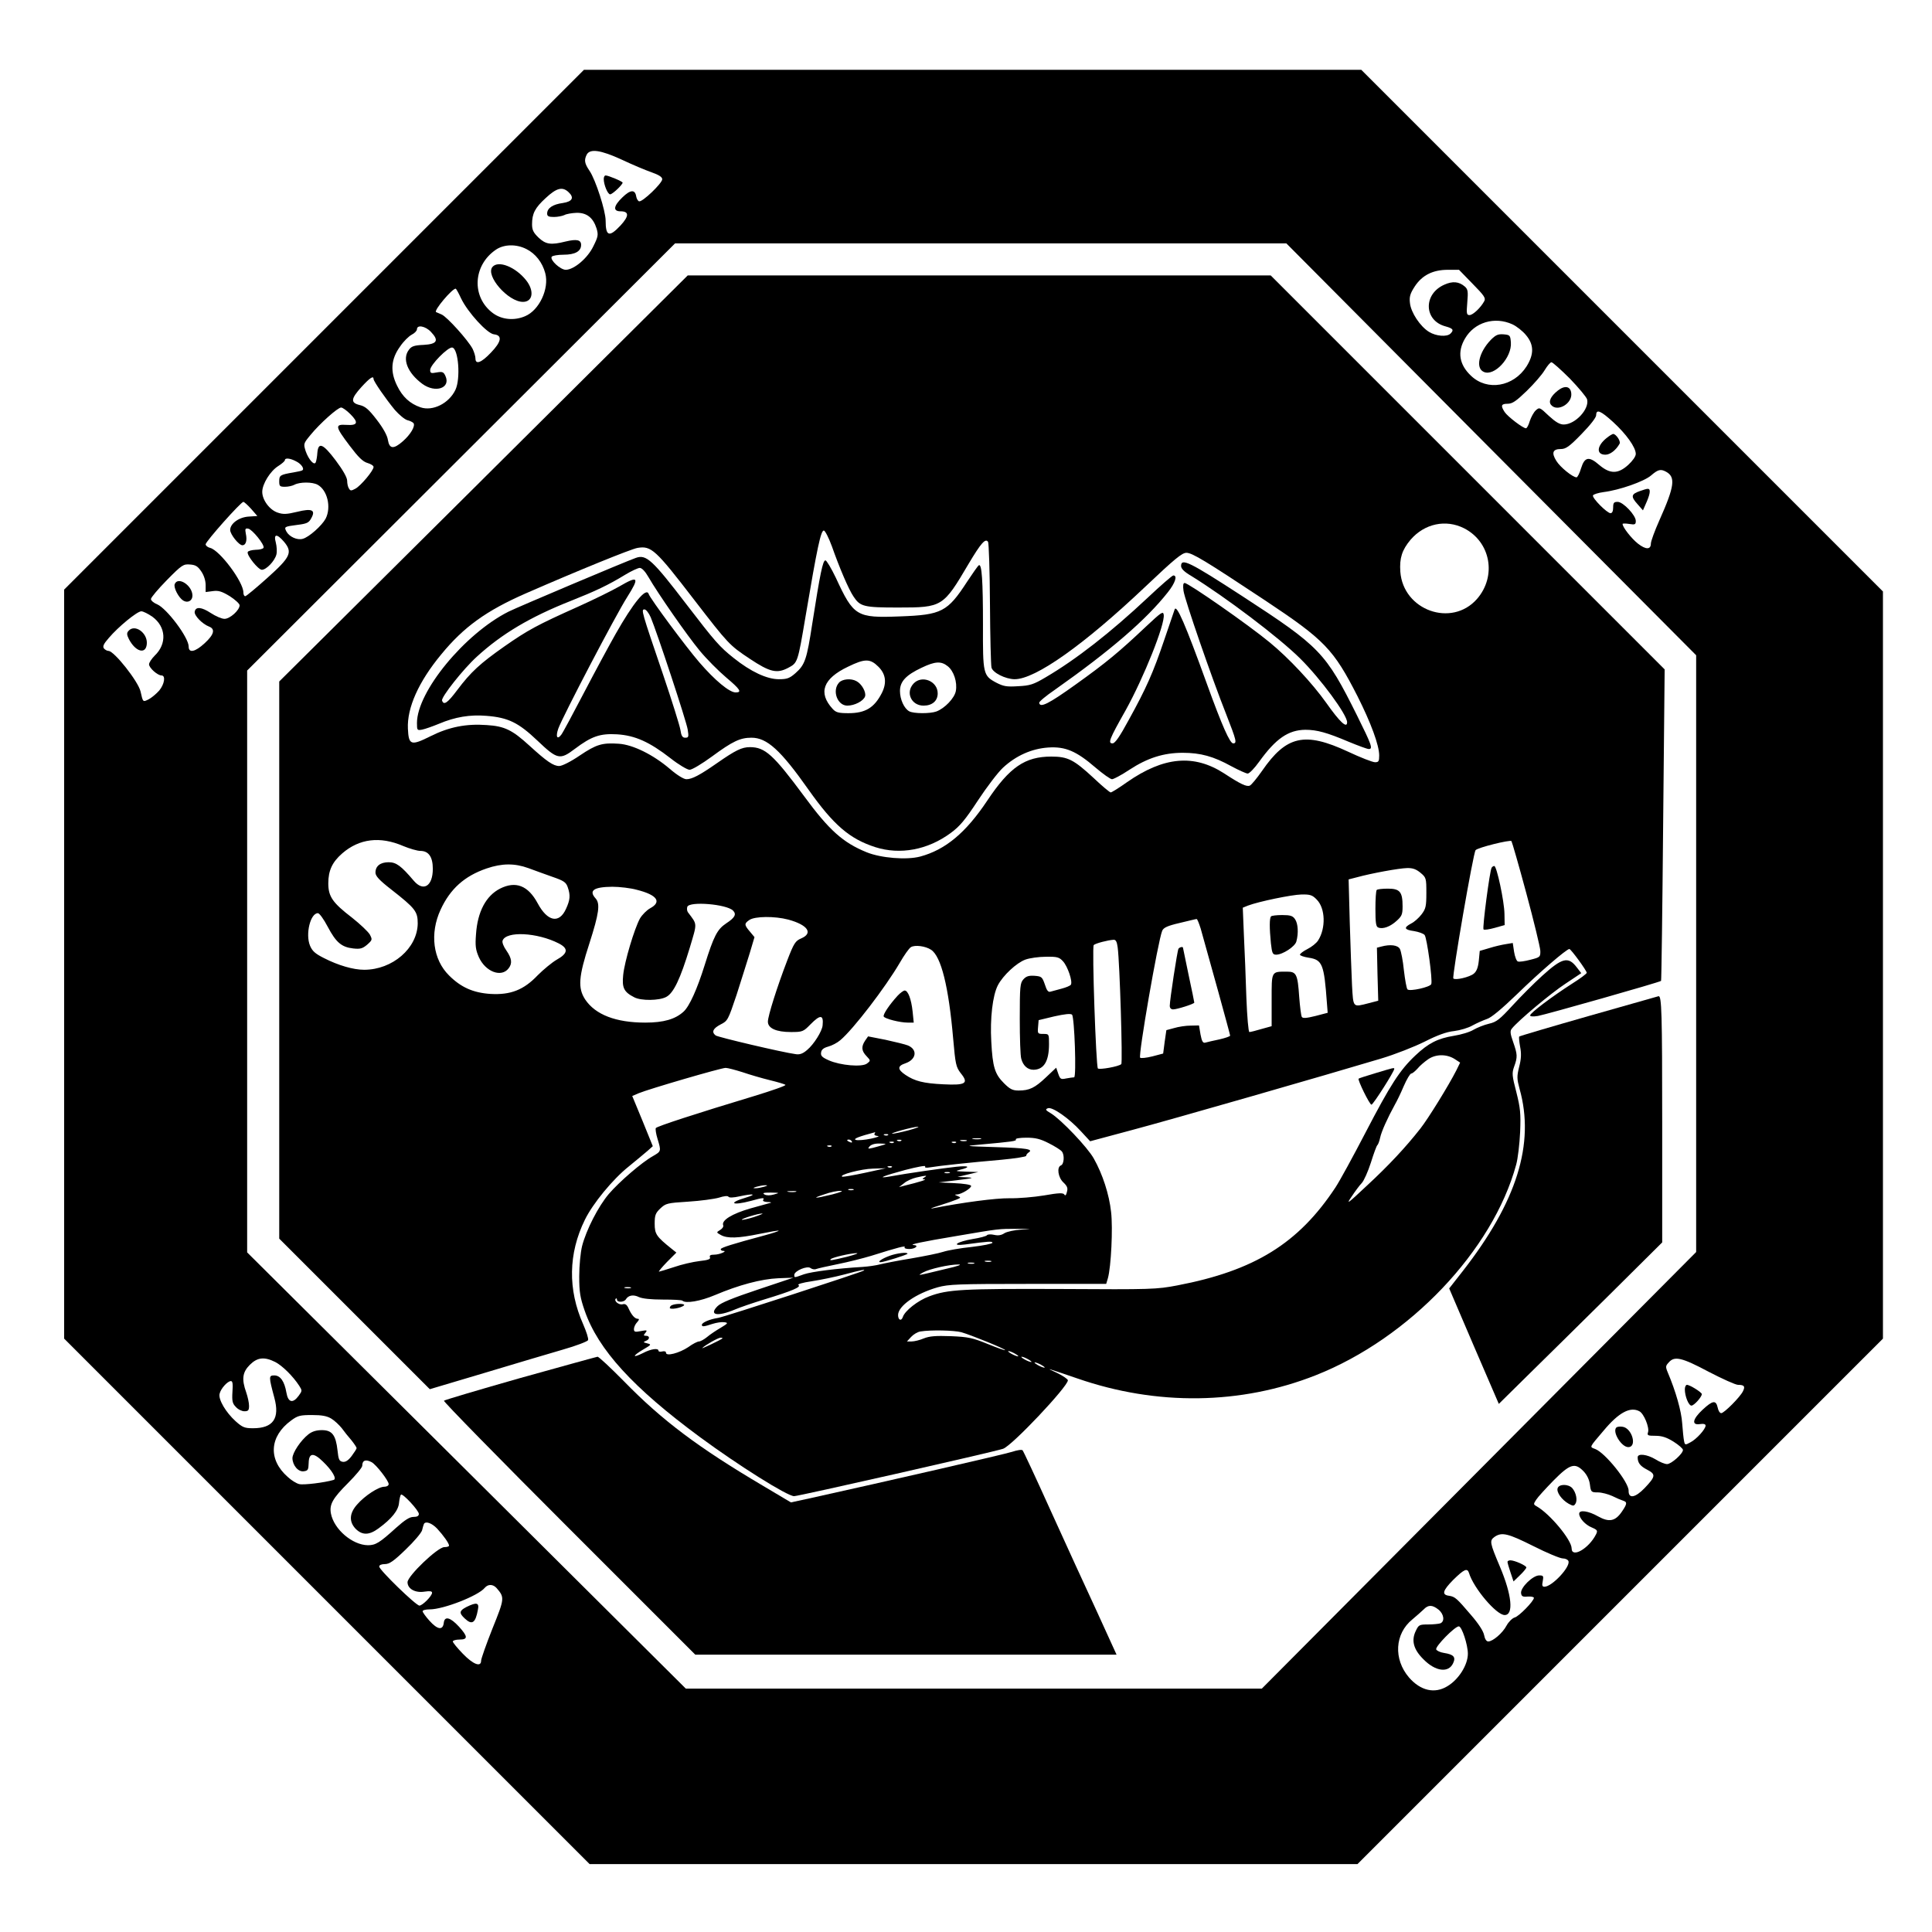 <?xml version="1.0" encoding="UTF-8" standalone="yes"?>
<svg version="1.0" xmlns="http://www.w3.org/2000/svg" width="1024" height="1024" viewBox="0 0 1024 1024" preserveAspectRatio="xMidYMid meet">
  <g transform="translate(0,1024) scale(0.1,-0.1)" fill="#000000" stroke="none">
    <path d="M1717 8492 l-1377 -1377 0 -1985 0 -1985 1393 -1393 1392 -1392 2035
0 2035 0 1393 1393 1392 1392 0 1980 0 1980 -1383 1383 -1382 1382 -2060 0
-2060 0 -1378 -1378z m1578 902 c55 -26 126 -56 158 -67 39 -14 57 -25 57 -37
0 -21 -106 -123 -123 -117 -6 2 -13 14 -15 26 -6 38 -31 36 -73 -5 -48 -46
-51 -74 -10 -74 46 0 46 -25 0 -75 -60 -64 -79 -58 -79 26 0 51 -53 216 -85
263 -27 40 -30 57 -15 87 18 32 74 24 185 -27z m-283 -171 c33 -30 23 -51 -29
-59 -53 -7 -83 -27 -83 -56 0 -14 8 -18 36 -18 19 0 44 5 55 10 10 6 40 11 65
12 54 1 88 -26 106 -83 10 -34 8 -44 -17 -94 -30 -63 -102 -124 -146 -125 -29
0 -85 52 -75 69 4 6 32 11 63 11 61 0 93 18 93 52 0 27 -23 32 -82 18 -79 -20
-106 -15 -144 21 -27 26 -34 41 -34 70 0 57 15 87 73 140 56 52 87 61 119 32z
m4892 -1365 l1086 -1091 0 -1582 0 -1581 -1151 -1157 -1151 -1157 -1526 0
-1527 0 -1162 1156 -1163 1156 0 1542 0 1542 1134 1132 1134 1132 1620 0 1620
0 1086 -1092z m-5114 1062 c48 -24 85 -71 100 -128 22 -82 -32 -197 -107 -228
-58 -25 -124 -18 -170 16 -115 85 -107 254 16 337 43 29 108 30 161 3z m5015
-184 c61 -62 71 -76 62 -92 -18 -34 -60 -74 -78 -74 -16 0 -17 8 -12 68 5 57
3 69 -13 83 -31 27 -65 30 -109 10 -113 -50 -108 -191 7 -221 40 -11 45 -19
26 -38 -19 -19 -77 -14 -114 9 -47 29 -96 103 -101 153 -4 33 1 50 25 87 39
60 96 89 176 89 l59 0 72 -74z m-5361 -78 c35 -73 138 -186 174 -190 46 -5 40
-39 -16 -97 -51 -54 -82 -65 -82 -31 0 12 -7 34 -15 51 -25 47 -135 169 -164
182 -14 6 -28 12 -30 13 -12 9 85 124 104 124 3 0 16 -24 29 -52z m5572 -137
c22 -10 55 -36 72 -57 43 -51 43 -102 3 -166 -69 -108 -208 -132 -294 -50 -63
59 -74 127 -32 198 50 86 157 118 251 75z m-5732 -40 c44 -46 33 -65 -39 -69
-48 -2 -64 -7 -77 -25 -38 -48 -9 -123 71 -182 69 -50 151 -22 122 42 -10 22
-16 24 -46 19 -30 -6 -35 -4 -35 13 0 27 95 123 117 119 33 -6 45 -165 17
-224 -34 -72 -120 -115 -185 -93 -56 19 -96 56 -124 114 -38 76 -33 142 16
209 18 27 46 54 61 62 16 8 28 21 28 29 0 25 45 17 74 -14z m6037 -248 c47
-49 88 -98 91 -110 13 -51 -63 -133 -124 -133 -21 0 -43 13 -79 46 -48 46 -50
46 -69 29 -11 -10 -25 -36 -32 -57 -6 -21 -15 -38 -20 -38 -16 0 -97 62 -113
86 -22 34 -19 44 16 44 25 0 45 14 101 68 38 37 81 86 95 110 14 23 30 42 36
42 6 0 50 -39 98 -87z m-6341 -2 c0 -12 65 -106 113 -164 23 -26 52 -50 66
-54 14 -3 29 -11 33 -16 10 -16 -16 -60 -57 -96 -49 -43 -71 -41 -79 7 -3 23
-25 63 -59 107 -43 56 -61 71 -90 78 -50 12 -48 33 9 96 44 48 64 62 64 42z
m-123 -186 c45 -45 39 -61 -21 -57 -62 4 -60 -8 17 -110 46 -61 70 -85 95 -92
17 -5 32 -14 32 -21 0 -19 -68 -100 -96 -115 -22 -12 -27 -12 -34 0 -6 8 -10
27 -10 42 0 17 -22 56 -61 108 -67 89 -92 99 -97 40 -1 -19 -5 -41 -8 -49 -7
-22 -38 12 -54 58 -12 39 -12 40 26 86 49 60 144 145 162 145 8 0 30 -16 49
-35z m6693 -42 c69 -63 120 -134 120 -169 0 -13 -17 -37 -40 -58 -54 -49 -96
-49 -153 -1 -55 48 -78 44 -97 -17 -8 -27 -19 -48 -24 -48 -20 0 -87 54 -107
87 -27 43 -19 63 23 63 27 0 45 12 110 79 47 48 78 88 78 100 0 34 23 25 90
-36z m-6981 -208 c29 -14 46 -41 33 -48 -4 -3 -25 -7 -47 -11 -70 -12 -75 -15
-75 -47 0 -26 3 -29 31 -29 17 0 39 5 50 11 29 15 94 15 122 0 52 -28 74 -119
43 -180 -20 -37 -89 -99 -122 -107 -29 -8 -71 11 -86 39 -13 25 -11 26 58 35
49 6 61 11 73 34 26 45 5 55 -75 35 -54 -13 -73 -14 -102 -4 -43 14 -82 67
-82 110 0 42 43 111 85 137 19 12 35 26 35 31 0 13 27 11 59 -6z m7261 -55
c52 -28 46 -77 -35 -258 -25 -56 -45 -111 -45 -123 0 -33 -27 -33 -69 0 -35
28 -81 87 -81 104 0 3 16 3 35 0 31 -5 35 -3 35 16 0 30 -67 101 -96 101 -20
0 -24 -5 -24 -30 0 -19 -5 -30 -14 -30 -18 0 -98 80 -93 94 2 6 28 14 57 18
82 10 214 56 251 88 37 32 51 35 79 20z m-7499 -197 l33 -38 -46 -3 c-51 -3
-98 -37 -98 -71 0 -23 46 -81 65 -81 18 0 26 25 18 61 -5 26 -3 30 13 27 21
-4 87 -85 81 -101 -2 -6 -21 -11 -42 -11 -21 -1 -40 -6 -42 -12 -6 -17 56 -94
75 -94 24 0 69 48 77 81 4 15 2 43 -3 63 -13 47 5 49 43 5 47 -56 36 -81 -88
-192 -59 -53 -112 -97 -117 -97 -6 0 -10 9 -10 20 0 56 -125 223 -176 236 -13
3 -24 12 -24 19 0 15 187 225 200 225 4 0 23 -17 41 -37z m-264 -332 c14 -20
23 -49 23 -72 l0 -37 38 5 c30 4 47 -1 90 -27 28 -18 52 -40 52 -48 0 -26 -51
-72 -80 -72 -15 0 -47 14 -73 31 -49 32 -80 35 -85 7 -4 -20 40 -65 76 -79 34
-13 27 -42 -23 -88 -51 -47 -85 -54 -85 -18 0 48 -116 202 -167 224 -18 7 -33
20 -33 28 0 8 38 53 85 101 79 80 87 85 122 82 30 -2 42 -10 60 -37z m-259
-240 c72 -53 78 -143 12 -206 -16 -16 -30 -37 -30 -46 0 -19 45 -59 66 -59 23
0 16 -46 -12 -80 -15 -17 -39 -37 -55 -46 -32 -16 -31 -17 -44 41 -12 53 -140
215 -170 215 -7 0 -18 6 -24 13 -8 11 -2 24 26 56 50 59 150 141 172 141 10 0
36 -13 59 -29z m651 -3950 c37 -19 94 -75 127 -126 16 -25 16 -27 -3 -53 -31
-42 -56 -36 -65 17 -10 59 -32 91 -64 91 -30 0 -30 -6 0 -118 30 -110 -6 -162
-113 -162 -45 0 -56 5 -92 37 -52 47 -93 116 -85 146 6 27 42 67 60 67 9 0 11
-15 8 -57 -3 -49 0 -62 18 -80 11 -13 32 -23 45 -23 21 0 25 5 25 29 0 16 -7
48 -15 71 -25 70 -20 107 19 146 40 40 77 44 135 15z m7596 -51 c73 -38 144
-70 157 -70 33 0 39 -8 26 -34 -15 -31 -100 -116 -115 -116 -8 0 -16 14 -19
30 -9 40 -26 38 -79 -11 -54 -50 -61 -84 -15 -77 20 3 30 0 30 -8 0 -19 -49
-73 -81 -89 -27 -15 -29 -14 -33 7 -3 13 -7 55 -10 94 -4 64 -34 170 -77 271
-12 29 -11 34 6 52 30 35 69 26 210 -49z m-366 -210 c24 -12 54 -86 46 -111
-6 -17 -1 -19 39 -19 34 0 59 -8 96 -31 27 -17 50 -37 50 -44 0 -20 -62 -75
-84 -75 -12 0 -39 11 -61 25 -45 27 -95 33 -95 11 0 -30 14 -47 51 -66 46 -24
44 -36 -14 -97 -50 -52 -86 -58 -85 -14 1 45 -124 201 -177 221 -31 12 -34 5
45 98 80 96 141 128 189 102z m-6933 -39 c17 -10 41 -33 55 -50 13 -18 36 -47
52 -65 15 -19 27 -37 27 -41 0 -5 -12 -23 -26 -42 -18 -24 -33 -33 -47 -31
-19 3 -23 12 -28 60 -9 82 -29 108 -83 108 -29 0 -52 -7 -71 -22 -41 -32 -85
-98 -85 -127 1 -38 31 -74 61 -69 21 3 24 8 25 43 1 55 25 58 76 8 49 -47 75
-92 56 -97 -47 -14 -160 -28 -182 -22 -14 3 -42 20 -61 38 -105 92 -97 215 18
299 35 26 48 29 111 29 52 0 79 -5 102 -19z m214 -231 c24 -13 90 -98 90 -116
0 -8 -10 -14 -23 -14 -31 0 -104 -48 -144 -94 -42 -47 -44 -92 -7 -130 35 -34
71 -33 120 3 70 51 106 96 109 136 2 20 7 40 10 43 9 9 95 -84 95 -102 0 -11
-9 -16 -29 -16 -20 0 -45 -16 -92 -58 -87 -79 -108 -92 -149 -92 -82 1 -180
84 -196 168 -9 48 9 80 91 162 41 41 75 82 75 91 0 29 18 36 50 19z m6424 -49
c17 -18 30 -44 33 -70 5 -39 7 -41 42 -41 20 0 54 -9 76 -19 22 -11 48 -22 58
-25 22 -7 22 -16 -6 -57 -35 -52 -68 -59 -127 -26 -51 29 -100 36 -100 14 0
-23 32 -59 67 -73 30 -13 32 -17 22 -37 -38 -75 -129 -127 -129 -74 0 45 -115
183 -185 223 -18 10 -18 12 -3 35 8 13 50 59 92 102 88 89 114 96 160 48z
m-6077 -303 c34 -37 63 -78 63 -90 0 -5 -11 -8 -25 -8 -35 0 -195 -153 -195
-186 0 -35 41 -58 90 -50 28 4 40 3 40 -6 0 -17 -51 -68 -67 -68 -18 0 -213
189 -213 207 0 8 12 13 30 13 24 0 47 16 110 77 44 42 83 88 87 102 3 14 8 29
10 34 9 16 41 5 70 -25z m5811 -93 c71 -36 141 -65 155 -65 13 0 27 -6 30 -14
12 -30 -87 -136 -127 -136 -12 0 -14 7 -9 30 5 27 3 30 -19 30 -34 0 -100 -65
-96 -94 2 -17 9 -21 36 -18 17 1 32 -2 32 -7 0 -17 -80 -99 -102 -104 -13 -4
-32 -23 -43 -43 -21 -40 -73 -84 -97 -84 -10 0 -18 13 -22 34 -4 21 -30 61
-70 107 -75 88 -84 96 -115 101 -41 5 -35 27 21 84 58 57 75 65 84 37 24 -80
145 -223 189 -223 49 0 38 107 -25 256 -54 128 -56 138 -29 158 39 27 71 19
207 -49z m-5496 -222 c43 -50 43 -54 -22 -215 -33 -83 -60 -160 -60 -170 0
-36 -42 -20 -97 37 -29 30 -53 59 -53 65 0 5 16 10 35 10 46 0 45 16 -2 68
-47 51 -77 58 -81 20 -5 -40 -33 -36 -76 12 -20 22 -36 45 -36 50 0 6 17 10
38 10 72 0 257 72 291 114 18 21 44 20 63 -1z m4992 -114 c29 -23 35 -63 10
-73 -9 -3 -38 -6 -65 -6 -46 0 -50 -2 -65 -34 -25 -51 -12 -99 41 -151 64 -65
133 -73 157 -20 15 32 3 46 -48 54 -21 3 -39 12 -42 19 -5 16 99 122 120 122
16 0 48 -98 48 -145 0 -59 -48 -136 -108 -172 -68 -42 -143 -24 -204 46 -83
97 -76 232 18 308 21 18 48 41 59 52 25 26 46 26 79 0z"/>
    <path d="M3200 9291 c0 -30 21 -81 34 -81 12 0 66 51 66 62 0 6 -75 38 -90 38
-6 0 -10 -8 -10 -19z"/>
    <path d="M2563 7704 l-1083 -1076 0 -1476 0 -1477 399 -399 399 -399 289 86
c158 48 346 103 417 124 70 20 130 43 133 50 3 8 -9 45 -26 84 -82 184 -79
375 9 554 42 86 148 215 232 282 39 32 84 69 100 83 l28 25 -54 133 -55 133
35 15 c53 22 436 134 460 134 11 0 52 -11 90 -23 38 -13 103 -32 144 -42 41
-10 79 -21 83 -25 4 -4 -70 -30 -165 -59 -305 -92 -517 -161 -522 -170 -3 -5
1 -31 9 -57 20 -66 20 -66 -25 -92 -59 -33 -178 -136 -233 -200 -56 -66 -120
-191 -142 -277 -8 -33 -15 -103 -15 -160 0 -84 5 -113 29 -182 71 -206 257
-409 611 -670 205 -151 463 -313 499 -313 23 0 1052 233 1107 251 46 14 344
330 344 363 0 6 -26 24 -57 39 -65 30 -66 30 107 -29 421 -146 867 -140 1264
17 496 196 938 661 1062 1116 9 32 18 110 21 173 4 100 1 127 -20 211 -23 88
-24 101 -12 135 19 52 18 65 -5 131 -16 45 -17 59 -7 71 34 43 209 189 284
238 l84 56 -24 31 c-45 59 -77 51 -183 -45 -43 -39 -114 -110 -157 -157 -68
-74 -85 -88 -125 -97 -26 -6 -63 -21 -82 -32 -19 -12 -66 -26 -104 -32 -86
-14 -135 -39 -204 -104 -83 -78 -133 -156 -264 -408 -66 -127 -138 -259 -160
-292 -196 -297 -430 -441 -838 -519 -110 -21 -137 -22 -615 -19 -521 2 -602
-2 -700 -39 -60 -22 -130 -77 -140 -110 -8 -23 -25 -16 -25 11 0 48 94 114
210 147 58 16 108 18 479 18 l414 0 9 30 c17 60 27 266 17 351 -10 93 -45 201
-92 284 -33 59 -173 206 -227 239 -29 17 -31 21 -16 27 23 9 112 -53 175 -122
l49 -53 220 59 c211 56 1038 294 1321 379 74 22 178 63 232 90 67 34 116 52
156 56 32 4 76 17 98 30 22 12 56 27 76 34 23 7 78 53 160 132 118 115 262
239 277 239 9 -1 92 -115 92 -126 0 -5 -35 -31 -78 -58 -103 -66 -222 -155
-222 -168 0 -6 16 -7 41 -3 44 8 647 179 653 186 2 2 7 375 11 828 l8 823
-1044 1044 -1044 1044 -1545 0 -1545 0 -1082 -1076z m5197 -264 c141 -72 174
-254 68 -375 -134 -152 -391 -60 -406 145 -5 72 9 115 54 169 74 86 187 110
284 61z m-3351 -95 c40 -114 89 -229 115 -267 35 -53 54 -58 236 -58 235 0
239 3 374 232 65 109 89 137 103 116 4 -7 9 -155 10 -328 1 -173 5 -325 8
-338 7 -28 74 -61 122 -62 110 -1 369 183 694 491 154 146 194 179 217 179 31
0 100 -42 417 -252 316 -210 363 -259 490 -508 71 -141 115 -260 115 -314 0
-31 -3 -36 -22 -36 -13 0 -77 25 -143 56 -230 107 -327 85 -456 -102 -28 -40
-57 -75 -65 -78 -17 -7 -49 8 -136 65 -160 103 -320 89 -515 -47 -42 -30 -81
-54 -86 -54 -5 0 -46 34 -90 76 -106 98 -137 114 -225 114 -139 0 -221 -56
-339 -233 -114 -171 -222 -261 -356 -297 -72 -19 -208 -8 -284 23 -125 51
-198 116 -331 297 -163 220 -207 260 -287 260 -43 0 -76 -16 -175 -85 -92 -64
-132 -85 -162 -85 -14 0 -50 22 -88 55 -88 75 -195 128 -270 133 -88 6 -119
-3 -208 -63 -47 -32 -93 -55 -108 -55 -31 0 -66 24 -158 108 -91 83 -131 103
-226 109 -109 8 -200 -10 -298 -59 -104 -52 -116 -48 -120 40 -5 110 56 248
177 394 119 145 238 231 448 323 277 121 557 235 592 241 73 12 95 -8 301
-276 179 -232 186 -240 293 -311 108 -72 145 -80 204 -49 51 27 51 26 93 275
61 361 81 456 97 453 7 -2 26 -39 42 -83z m-2272 -1589 c34 -14 75 -26 91 -26
44 0 66 -32 66 -95 0 -92 -50 -123 -101 -63 -67 79 -93 98 -133 98 -44 0 -70
-20 -70 -55 0 -18 20 -40 83 -89 129 -101 141 -117 141 -181 -2 -131 -134
-245 -284 -245 -57 0 -137 23 -213 62 -46 23 -62 37 -74 66 -25 61 2 172 42
172 8 0 31 -32 52 -72 44 -83 73 -108 135 -115 37 -4 49 -1 74 20 28 25 28 27
14 54 -9 15 -51 55 -94 89 -103 79 -126 112 -126 182 0 68 21 113 74 159 90
78 200 92 323 39z m5953 -251 c40 -148 73 -285 74 -304 1 -33 -1 -35 -53 -48
-30 -8 -59 -12 -66 -9 -7 2 -16 26 -20 51 l-7 47 -36 -6 c-20 -3 -60 -12 -88
-21 l-51 -15 -5 -52 c-4 -37 -12 -57 -27 -69 -22 -18 -98 -36 -108 -25 -8 8
106 669 118 680 12 14 183 56 190 48 3 -4 39 -128 79 -277z m-5290 134 c30
-11 87 -32 127 -46 61 -21 73 -29 82 -55 15 -43 13 -67 -9 -115 -36 -80 -98
-68 -150 29 -51 95 -117 120 -200 78 -74 -38 -119 -122 -127 -241 -5 -62 -2
-83 15 -122 35 -78 120 -110 158 -59 20 26 17 52 -12 94 -15 21 -24 44 -20 53
19 51 183 43 297 -15 53 -27 50 -53 -11 -87 -24 -14 -69 -51 -100 -82 -74 -78
-144 -105 -250 -99 -92 6 -157 35 -220 98 -85 84 -103 222 -45 348 51 111 127
179 244 219 82 28 149 28 221 2z m4729 -25 c30 -25 31 -29 31 -106 0 -72 -3
-85 -26 -115 -14 -18 -38 -40 -55 -48 -41 -22 -36 -33 16 -40 24 -4 50 -13 56
-21 12 -15 43 -239 35 -260 -6 -16 -114 -40 -126 -28 -5 5 -13 50 -19 101 -5
51 -15 101 -21 113 -11 21 -51 26 -99 13 l-23 -6 3 -140 4 -141 -50 -13 c-86
-22 -82 -26 -89 95 -3 59 -8 209 -12 334 l-6 227 43 11 c80 22 224 48 266 49
31 1 49 -6 72 -25z m-4154 -90 c108 -27 134 -64 71 -98 -18 -10 -42 -34 -54
-54 -30 -55 -82 -229 -89 -300 -7 -68 4 -90 59 -118 36 -19 132 -18 169 2 39
20 75 96 125 261 40 135 41 120 -10 188 -5 7 -6 20 -3 29 12 30 207 14 242
-20 20 -20 10 -38 -36 -68 -48 -32 -66 -68 -114 -221 -40 -128 -81 -219 -112
-247 -44 -40 -105 -58 -203 -58 -156 0 -264 42 -318 122 -40 61 -36 120 22
298 51 159 58 210 33 238 -38 42 -10 61 88 62 39 0 98 -7 130 -16z m3604 -52
c46 -46 49 -152 7 -217 -9 -14 -34 -34 -56 -45 -22 -11 -40 -25 -40 -30 0 -5
21 -12 46 -16 73 -11 82 -34 97 -241 l4 -51 -65 -17 c-48 -12 -67 -13 -72 -5
-4 6 -10 55 -14 107 -8 119 -15 133 -64 133 -85 0 -82 5 -82 -150 l0 -139 -54
-15 c-30 -9 -58 -16 -64 -16 -5 0 -12 79 -16 183 -3 100 -9 248 -13 329 l-6
147 27 11 c58 22 233 58 284 59 46 1 58 -3 81 -27z m-2801 -106 c103 -28 134
-72 68 -100 -30 -13 -38 -24 -74 -118 -53 -138 -102 -293 -102 -323 0 -35 44
-55 122 -55 61 0 66 2 103 40 53 54 71 53 65 -5 -3 -31 -46 -100 -82 -130 -23
-20 -40 -26 -62 -22 -68 9 -412 90 -423 99 -23 18 -14 37 26 58 38 19 40 23
85 157 24 76 56 176 70 222 l25 84 -24 29 c-31 36 -31 43 -3 62 29 20 134 21
206 2z m2186 -48 c42 -148 156 -560 156 -567 0 -4 -26 -13 -57 -20 -32 -7 -65
-14 -74 -17 -13 -4 -19 6 -26 43 l-8 48 -45 -1 c-25 0 -64 -6 -87 -13 l-41
-11 -9 -62 -8 -62 -57 -15 c-32 -8 -61 -11 -65 -7 -11 10 95 622 117 673 7 16
27 26 92 41 46 11 86 21 90 21 4 1 13 -23 22 -51z m-440 -100 c11 -83 27 -611
19 -618 -13 -13 -116 -31 -124 -23 -10 12 -32 644 -22 654 9 9 74 26 105 28
12 1 18 -10 22 -41z m-989 -12 c53 -35 93 -194 117 -471 12 -137 15 -150 40
-183 44 -54 27 -65 -92 -59 -106 5 -152 17 -201 50 -43 29 -43 47 -1 61 59 20
67 73 14 95 -15 6 -69 19 -119 30 l-92 18 -16 -23 c-21 -32 -19 -54 8 -82 22
-23 22 -24 2 -39 -26 -20 -141 -10 -202 17 -36 16 -44 24 -41 42 2 15 13 24
38 31 19 5 48 20 64 34 69 58 239 280 315 410 23 40 49 77 59 83 21 13 77 6
107 -14z m699 -61 c25 -27 52 -107 42 -124 -4 -6 -26 -15 -49 -21 -23 -6 -49
-13 -59 -16 -12 -4 -20 6 -30 38 -14 40 -17 43 -54 46 -31 2 -45 -2 -60 -19
-17 -19 -19 -37 -19 -208 0 -102 3 -198 8 -213 10 -37 34 -58 65 -58 55 1 82
45 82 136 0 54 0 54 -31 54 -29 0 -30 2 -27 37 l3 36 83 20 c54 12 87 16 94 9
13 -13 24 -332 11 -332 -6 0 -25 -3 -42 -6 -28 -6 -32 -4 -42 25 l-11 32 -54
-51 c-59 -56 -88 -70 -145 -70 -32 0 -46 7 -78 39 -48 48 -60 85 -67 221 -7
122 7 244 35 298 27 52 99 119 146 136 22 8 71 15 108 15 60 1 71 -2 91 -24z
m2079 -520 l26 -17 -20 -41 c-39 -77 -149 -256 -191 -309 -76 -97 -168 -196
-284 -303 -103 -97 -111 -102 -80 -57 18 27 42 60 54 72 11 12 33 61 48 108
15 48 30 89 34 92 4 3 11 21 15 40 7 33 39 104 78 175 10 17 31 60 47 98 16
37 34 67 40 67 6 0 20 12 33 26 12 15 38 37 57 50 41 28 100 28 143 -1z
m-2898 -376 c-38 -10 -77 -18 -85 -18 -21 1 110 37 135 37 11 0 -11 -8 -50
-19z m-180 -19 c-3 -5 4 -10 17 -11 13 -1 -3 -7 -35 -14 -33 -7 -69 -10 -80
-7 -19 5 14 18 101 41 2 1 0 -3 -3 -9z m72 -6 c-3 -3 -12 -4 -19 -1 -8 3 -5 6
6 6 11 1 17 -2 13 -5z m491 -21 c-10 -2 -28 -2 -40 0 -13 2 -5 4 17 4 22 1 32
-1 23 -4z m360 -22 c32 -16 64 -36 70 -44 15 -18 12 -68 -5 -74 -23 -9 -15
-64 13 -90 20 -19 25 -30 19 -50 -4 -18 -9 -23 -14 -14 -6 9 -28 9 -107 -5
-54 -9 -137 -16 -184 -15 -71 1 -248 -22 -410 -54 -14 -2 4 5 40 16 36 11 76
25 90 31 24 10 24 11 5 19 -16 6 -17 8 -3 8 24 1 78 34 75 46 -2 6 -41 12 -88
14 l-84 4 100 12 c83 10 91 13 50 15 l-50 2 55 13 55 13 -65 2 c-55 2 -60 3
-32 10 59 14 49 23 -18 16 -61 -6 -271 -36 -356 -52 -71 -12 -31 4 84 35 62
16 109 25 106 19 -5 -7 4 -9 27 -5 46 8 215 26 377 40 73 7 132 16 131 21 0 5
5 12 12 17 29 18 -10 24 -174 29 -164 5 -168 6 -87 13 177 16 200 19 194 28
-3 5 22 9 56 9 47 0 73 -6 118 -29z m-1043 9 c3 -6 -1 -7 -9 -4 -18 7 -21 14
-7 14 6 0 13 -4 16 -10z m262 4 c-3 -3 -12 -4 -19 -1 -8 3 -5 6 6 6 11 1 17
-2 13 -5z m346 -1 c-7 -2 -21 -2 -30 0 -10 3 -4 5 12 5 17 0 24 -2 18 -5z
m-386 -9 c-3 -3 -12 -4 -19 -1 -8 3 -5 6 6 6 11 1 17 -2 13 -5z m330 0 c-3 -3
-12 -4 -19 -1 -8 3 -5 6 6 6 11 1 17 -2 13 -5z m-387 -13 c-14 -4 -38 -11 -54
-15 -26 -6 -28 -5 -17 8 9 10 29 16 55 15 34 -1 37 -2 16 -8z m-273 -7 c-3 -3
-12 -4 -19 -1 -8 3 -5 6 6 6 11 1 17 -2 13 -5z m320 -110 c-3 -3 -12 -4 -19
-1 -8 3 -5 6 6 6 11 1 17 -2 13 -5z m-142 -30 c-60 -13 -114 -22 -120 -21 -25
9 101 42 162 43 l68 2 -110 -24z m448 -1 c-7 -2 -19 -2 -25 0 -7 3 -2 5 12 5
14 0 19 -2 13 -5z m-133 -23 c-13 -9 -13 -10 0 -11 14 -1 -27 -14 -105 -33
l-30 -8 27 21 c14 12 43 25 65 30 52 12 61 12 43 1z m-850 -50 c-14 -4 -34 -8
-45 -8 -16 0 -15 2 5 8 14 4 34 8 45 8 16 0 15 -2 -5 -8z m473 -17 c-7 -2 -19
-2 -25 0 -7 3 -2 5 12 5 14 0 19 -2 13 -5z m-305 -10 c-10 -2 -28 -2 -40 0
-13 2 -5 4 17 4 22 1 32 -1 23 -4z m192 -14 c-94 -23 -112 -22 -40 1 30 11 69
19 85 18 18 0 1 -7 -45 -19z m-308 0 c-21 -6 -39 -6 -50 0 -13 8 -5 10 33 10
48 -1 49 -1 17 -10z m-183 -10 c74 16 95 12 36 -6 -99 -29 -77 -45 25 -18 65
18 73 18 65 5 -4 -6 6 -10 22 -11 15 0 24 -2 18 -4 -5 -1 -54 -15 -108 -30
-97 -28 -154 -63 -144 -89 3 -7 -4 -18 -16 -25 -21 -13 -21 -13 4 -27 34 -19
92 -17 204 6 54 11 100 19 102 17 2 -2 -34 -14 -79 -26 -164 -44 -228 -64
-228 -72 0 -5 6 -9 13 -9 26 0 -19 -20 -47 -20 -20 0 -27 -4 -23 -14 4 -10
-10 -15 -56 -20 -34 -4 -95 -18 -135 -32 -40 -13 -76 -24 -79 -24 -4 0 15 23
42 51 l50 50 -25 20 c-81 65 -90 78 -90 133 0 45 4 56 30 81 29 27 36 29 148
36 64 4 137 14 162 21 27 9 48 11 51 5 4 -6 27 -5 58 2z m76 -110 c-32 -10
-61 -16 -63 -14 -5 5 88 34 108 33 8 0 -12 -8 -45 -19z m1421 -66 c-39 -2 -78
-11 -92 -19 -16 -11 -33 -14 -55 -9 -17 4 -34 3 -38 -2 -3 -5 -37 -14 -75 -20
-83 -14 -120 -39 -41 -29 126 17 145 18 145 9 0 -5 -49 -15 -109 -22 -59 -6
-128 -18 -152 -26 -24 -8 -100 -23 -169 -35 -69 -11 -143 -26 -164 -31 -22 -6
-64 -12 -95 -14 -135 -8 -269 -25 -310 -39 -53 -19 -51 -19 -51 -3 0 21 69 50
86 36 8 -6 21 -9 30 -5 8 3 60 15 115 26 55 11 134 31 177 44 143 45 183 55
177 46 -4 -6 7 -10 24 -10 32 0 54 19 24 21 -29 2 41 17 227 48 229 39 221 38
325 38 76 -1 80 -1 21 -4z m-926 -144 c-83 -20 -96 -22 -87 -13 9 10 108 32
137 32 14 0 -9 -8 -50 -19z m763 -26 c-7 -2 -21 -2 -30 0 -10 3 -4 5 12 5 17
0 24 -2 18 -5z m-90 -10 c-7 -2 -21 -2 -30 0 -10 3 -4 5 12 5 17 0 24 -2 18
-5z m-148 -28 c-162 -39 -155 -38 -122 -19 35 19 138 42 187 42 22 0 -3 -9
-65 -23z m-436 -9 c-9 -8 -737 -245 -772 -251 -46 -7 -87 -25 -87 -37 0 -11
11 -10 56 5 22 7 50 11 63 9 22 -3 20 -6 -20 -30 -24 -14 -57 -36 -72 -49 -16
-13 -35 -23 -42 -23 -8 0 -34 -13 -57 -30 -48 -32 -118 -50 -118 -30 0 7 -8
10 -20 7 -11 -3 -20 -1 -20 4 0 15 -39 10 -81 -12 -58 -29 -59 -17 -2 17 46
27 47 28 23 34 -21 5 -22 7 -7 13 22 8 22 27 1 27 -14 0 -14 3 -3 16 11 14 9
15 -24 9 -31 -6 -37 -5 -37 11 0 9 7 26 17 36 11 12 12 18 4 18 -16 0 -33 19
-49 54 -9 21 -18 27 -32 23 -20 -5 -48 18 -36 30 3 3 6 1 6 -5 0 -16 37 -15
47 1 13 22 40 27 70 12 18 -8 63 -13 126 -13 54 0 101 -2 104 -6 17 -16 95 -3
173 30 125 53 244 85 335 89 l80 3 -188 -63 c-132 -44 -196 -70 -214 -88 -48
-48 0 -57 94 -17 23 10 93 34 155 53 148 45 196 66 180 76 -8 4 21 13 70 20
46 7 124 23 173 36 90 24 112 28 104 21z m-1236 -93 c-7 -2 -21 -2 -30 0 -10
3 -4 5 12 5 17 0 24 -2 18 -5z m1752 -234 c50 -14 237 -90 232 -95 -2 -2 -44
13 -93 33 -79 32 -101 37 -194 41 -82 3 -114 0 -144 -12 -21 -9 -50 -16 -64
-16 l-25 0 22 24 c13 14 35 27 50 29 56 9 178 6 216 -4z m-1266 -33 c-9 -8
-114 -58 -107 -51 16 16 83 54 97 55 8 0 12 -2 10 -4z m1551 -81 c14 -8 21
-14 15 -14 -5 0 -21 6 -35 14 -14 8 -20 14 -15 14 6 0 21 -6 35 -14z m70 -30
c14 -8 21 -14 15 -14 -5 0 -21 6 -35 14 -14 8 -20 14 -15 14 6 0 21 -6 35 -14z
m70 -30 c14 -8 21 -14 15 -14 -5 0 -21 6 -35 14 -14 8 -20 14 -15 14 6 0 21
-6 35 -14z"/>
    <path d="M3370 7283 c-57 -20 -627 -261 -675 -285 -232 -117 -485 -424 -485
-590 0 -39 1 -40 28 -35 15 3 55 17 89 31 85 36 164 49 250 42 117 -9 171 -36
272 -132 105 -100 119 -103 198 -43 89 67 134 82 223 77 96 -6 172 -40 284
-127 43 -34 89 -61 101 -61 13 0 66 32 118 70 110 81 150 100 210 100 82 0
154 -65 302 -275 133 -188 218 -261 354 -305 132 -42 278 -15 400 75 48 35 77
70 144 172 46 70 106 149 133 174 69 64 152 101 240 107 91 6 149 -19 250
-106 40 -34 79 -62 88 -62 8 0 50 22 92 50 96 63 182 90 283 90 94 0 163 -19
257 -71 39 -21 79 -39 87 -39 9 0 36 28 61 63 88 122 154 168 245 169 61 0
115 -15 228 -63 51 -21 99 -39 108 -39 23 0 15 22 -63 179 -166 333 -195 363
-607 631 -280 182 -325 204 -325 160 0 -14 17 -31 53 -52 183 -113 465 -326
578 -438 109 -108 249 -298 249 -338 0 -35 -38 0 -110 102 -76 107 -199 238
-300 321 -111 92 -431 315 -451 315 -8 0 -10 -13 -6 -42 7 -48 148 -457 227
-656 54 -138 57 -152 36 -152 -17 0 -58 91 -139 315 -115 318 -161 423 -171
395 -3 -8 -28 -82 -56 -164 -58 -171 -94 -253 -188 -423 -47 -87 -72 -123 -85
-123 -26 0 -18 21 69 175 96 173 210 457 202 507 -3 20 -13 13 -93 -62 -144
-136 -210 -191 -375 -309 -141 -101 -188 -125 -192 -96 -1 6 36 37 83 69 295
208 484 371 599 517 39 49 52 89 29 89 -6 0 -68 -54 -137 -119 -195 -183 -378
-326 -540 -421 -64 -38 -83 -44 -145 -47 -62 -4 -78 -1 -117 19 -69 37 -71 46
-70 305 0 235 -6 327 -22 317 -5 -3 -33 -43 -62 -87 -104 -160 -135 -176 -355
-184 -232 -9 -246 0 -341 205 -24 50 -49 92 -55 92 -14 0 -28 -69 -70 -337
-29 -188 -38 -216 -89 -261 -31 -27 -44 -32 -88 -32 -63 0 -149 40 -240 113
-74 59 -97 85 -249 283 -182 238 -214 267 -269 247z m66 -100 c52 -90 205
-310 272 -391 37 -45 100 -108 140 -142 76 -64 86 -80 51 -80 -33 0 -110 64
-192 159 -71 82 -261 338 -269 363 -13 37 -82 -48 -175 -212 -33 -58 -108
-197 -167 -310 -59 -113 -113 -214 -121 -224 -22 -29 -31 -11 -16 32 23 64
305 603 365 697 67 106 60 116 -41 57 -38 -22 -136 -70 -218 -107 -219 -98
-268 -125 -390 -210 -131 -92 -179 -136 -252 -233 -51 -68 -71 -82 -80 -55 -6
17 112 167 185 233 131 120 282 210 497 295 131 52 199 84 289 139 33 20 68
36 77 36 11 0 29 -19 45 -47z m13 -215 c34 -81 190 -553 196 -595 6 -38 5 -43
-13 -43 -15 0 -21 9 -26 43 -4 23 -45 154 -91 290 -115 338 -118 347 -99 347
8 0 23 -19 33 -42z m1207 -262 c39 -39 45 -85 18 -139 -40 -78 -87 -107 -177
-107 -53 0 -67 4 -84 23 -78 85 -51 160 81 223 90 44 118 44 162 0z m367 3
c32 -25 52 -85 43 -132 -7 -37 -58 -91 -103 -108 -33 -12 -120 -12 -144 1 -27
15 -49 63 -49 108 0 50 32 84 115 123 71 34 103 36 138 8z"/>
    <path d="M4447 6622 c-38 -42 -9 -122 44 -122 39 0 86 25 94 49 7 22 -18 67
-46 81 -29 16 -75 11 -92 -8z"/>
    <path d="M4842 6617 c-44 -47 -12 -117 53 -117 46 0 75 25 75 65 0 65 -84 99
-128 52z"/>
    <path d="M7906 5641 c-10 -15 -50 -321 -43 -327 4 -4 30 0 59 8 l53 15 -1 59
c-1 67 -41 254 -54 254 -5 0 -11 -4 -14 -9z"/>
    <path d="M7297 5523 c-4 -3 -7 -48 -7 -100 0 -74 3 -95 15 -99 24 -10 63 4 97
35 28 25 32 35 32 77 0 77 -14 94 -78 94 -29 0 -56 -3 -59 -7z"/>
    <path d="M6737 5383 c-9 -8 -9 -62 -1 -142 6 -53 9 -61 28 -61 34 0 100 43
107 70 12 44 9 95 -7 118 -12 18 -25 22 -68 22 -29 0 -56 -3 -59 -7z"/>
    <path d="M6246 5211 c-6 -10 -46 -271 -46 -302 0 -12 7 -19 18 -19 20 0 112
29 112 36 0 2 -13 68 -30 146 -16 77 -30 143 -30 145 0 7 -19 3 -24 -6z"/>
    <path d="M4758 4963 c-45 -49 -80 -102 -74 -111 7 -12 86 -32 127 -32 l32 0
-6 59 c-7 65 -24 111 -42 111 -6 0 -23 -12 -37 -27z"/>
    <path d="M4715 3584 c-41 -15 -68 -34 -48 -34 17 0 143 40 143 45 0 10 -56 3
-95 -11z"/>
    <path d="M3563 3323 c-7 -2 -13 -9 -13 -15 0 -11 60 -1 75 13 10 10 -40 11
-62 2z"/>
    <path d="M8421 4855 c-200 -57 -366 -106 -369 -109 -2 -3 0 -27 5 -54 7 -36 6
-64 -5 -106 -13 -52 -12 -64 2 -117 82 -291 -14 -598 -301 -966 l-72 -92 131
-306 132 -306 150 148 c83 81 278 274 434 428 l282 280 0 630 c0 590 -3 676
-19 675 -3 -1 -170 -48 -370 -105z"/>
    <path d="M7290 4552 c-47 -14 -87 -27 -89 -29 -7 -5 58 -138 68 -138 9 0 121
176 121 190 0 7 -4 6 -100 -23z"/>
    <path d="M2757 2936 c-218 -62 -400 -116 -404 -120 -4 -4 294 -308 662 -676
l670 -670 1117 0 1116 0 -104 228 c-58 125 -169 367 -246 537 -77 171 -144
314 -148 318 -4 5 -29 1 -56 -8 -40 -13 -654 -154 -1075 -247 l-97 -21 -148
88 c-345 204 -535 347 -737 554 -71 72 -134 131 -140 130 -7 -1 -191 -52 -410
-113z"/>
    <path d="M2610 8825 c-38 -46 83 -185 162 -185 52 0 61 58 17 114 -56 71 -148
108 -179 71z"/>
    <path d="M7902 8439 c-63 -65 -83 -150 -38 -170 56 -26 150 76 144 156 -3 38
-5 40 -39 43 -29 2 -41 -3 -67 -29z"/>
    <path d="M8257 8170 c-38 -30 -51 -58 -36 -76 33 -40 114 7 107 62 -4 37 -34
43 -71 14z"/>
    <path d="M8516 7919 c-53 -42 -57 -89 -7 -89 25 0 56 24 75 58 8 13 -19 52
-34 52 -4 0 -19 -9 -34 -21z"/>
    <path d="M8691 7637 c-46 -16 -48 -29 -12 -69 l29 -33 21 48 c19 45 20 68 3
66 -4 0 -22 -5 -41 -12z"/>
    <path d="M926 7144 c-7 -19 21 -72 45 -87 24 -15 49 -1 49 26 0 54 -77 104
-94 61z"/>
    <path d="M681 6896 c-10 -11 -9 -21 2 -43 35 -68 90 -83 95 -27 6 59 -64 109
-97 70z"/>
    <path d="M8930 2876 c0 -36 20 -86 35 -86 14 0 55 46 55 61 0 9 -63 49 -79 49
-6 0 -11 -11 -11 -24z"/>
    <path d="M8567 2674 c-23 -23 27 -104 63 -104 49 0 20 102 -31 108 -14 2 -28
0 -32 -4z"/>
    <path d="M8256 2353 c-8 -21 21 -62 58 -83 24 -13 28 -13 36 0 12 18 4 59 -17
83 -21 22 -69 22 -77 0z"/>
    <path d="M7990 1962 c0 -5 7 -30 16 -56 l16 -48 34 33 c19 18 34 37 34 41 0
10 -62 38 -85 38 -8 0 -15 -4 -15 -8z"/>
    <path d="M2473 1723 c-39 -20 -41 -32 -10 -61 39 -37 57 -25 70 46 8 38 -7 41
-60 15z"/>
  </g>
</svg>